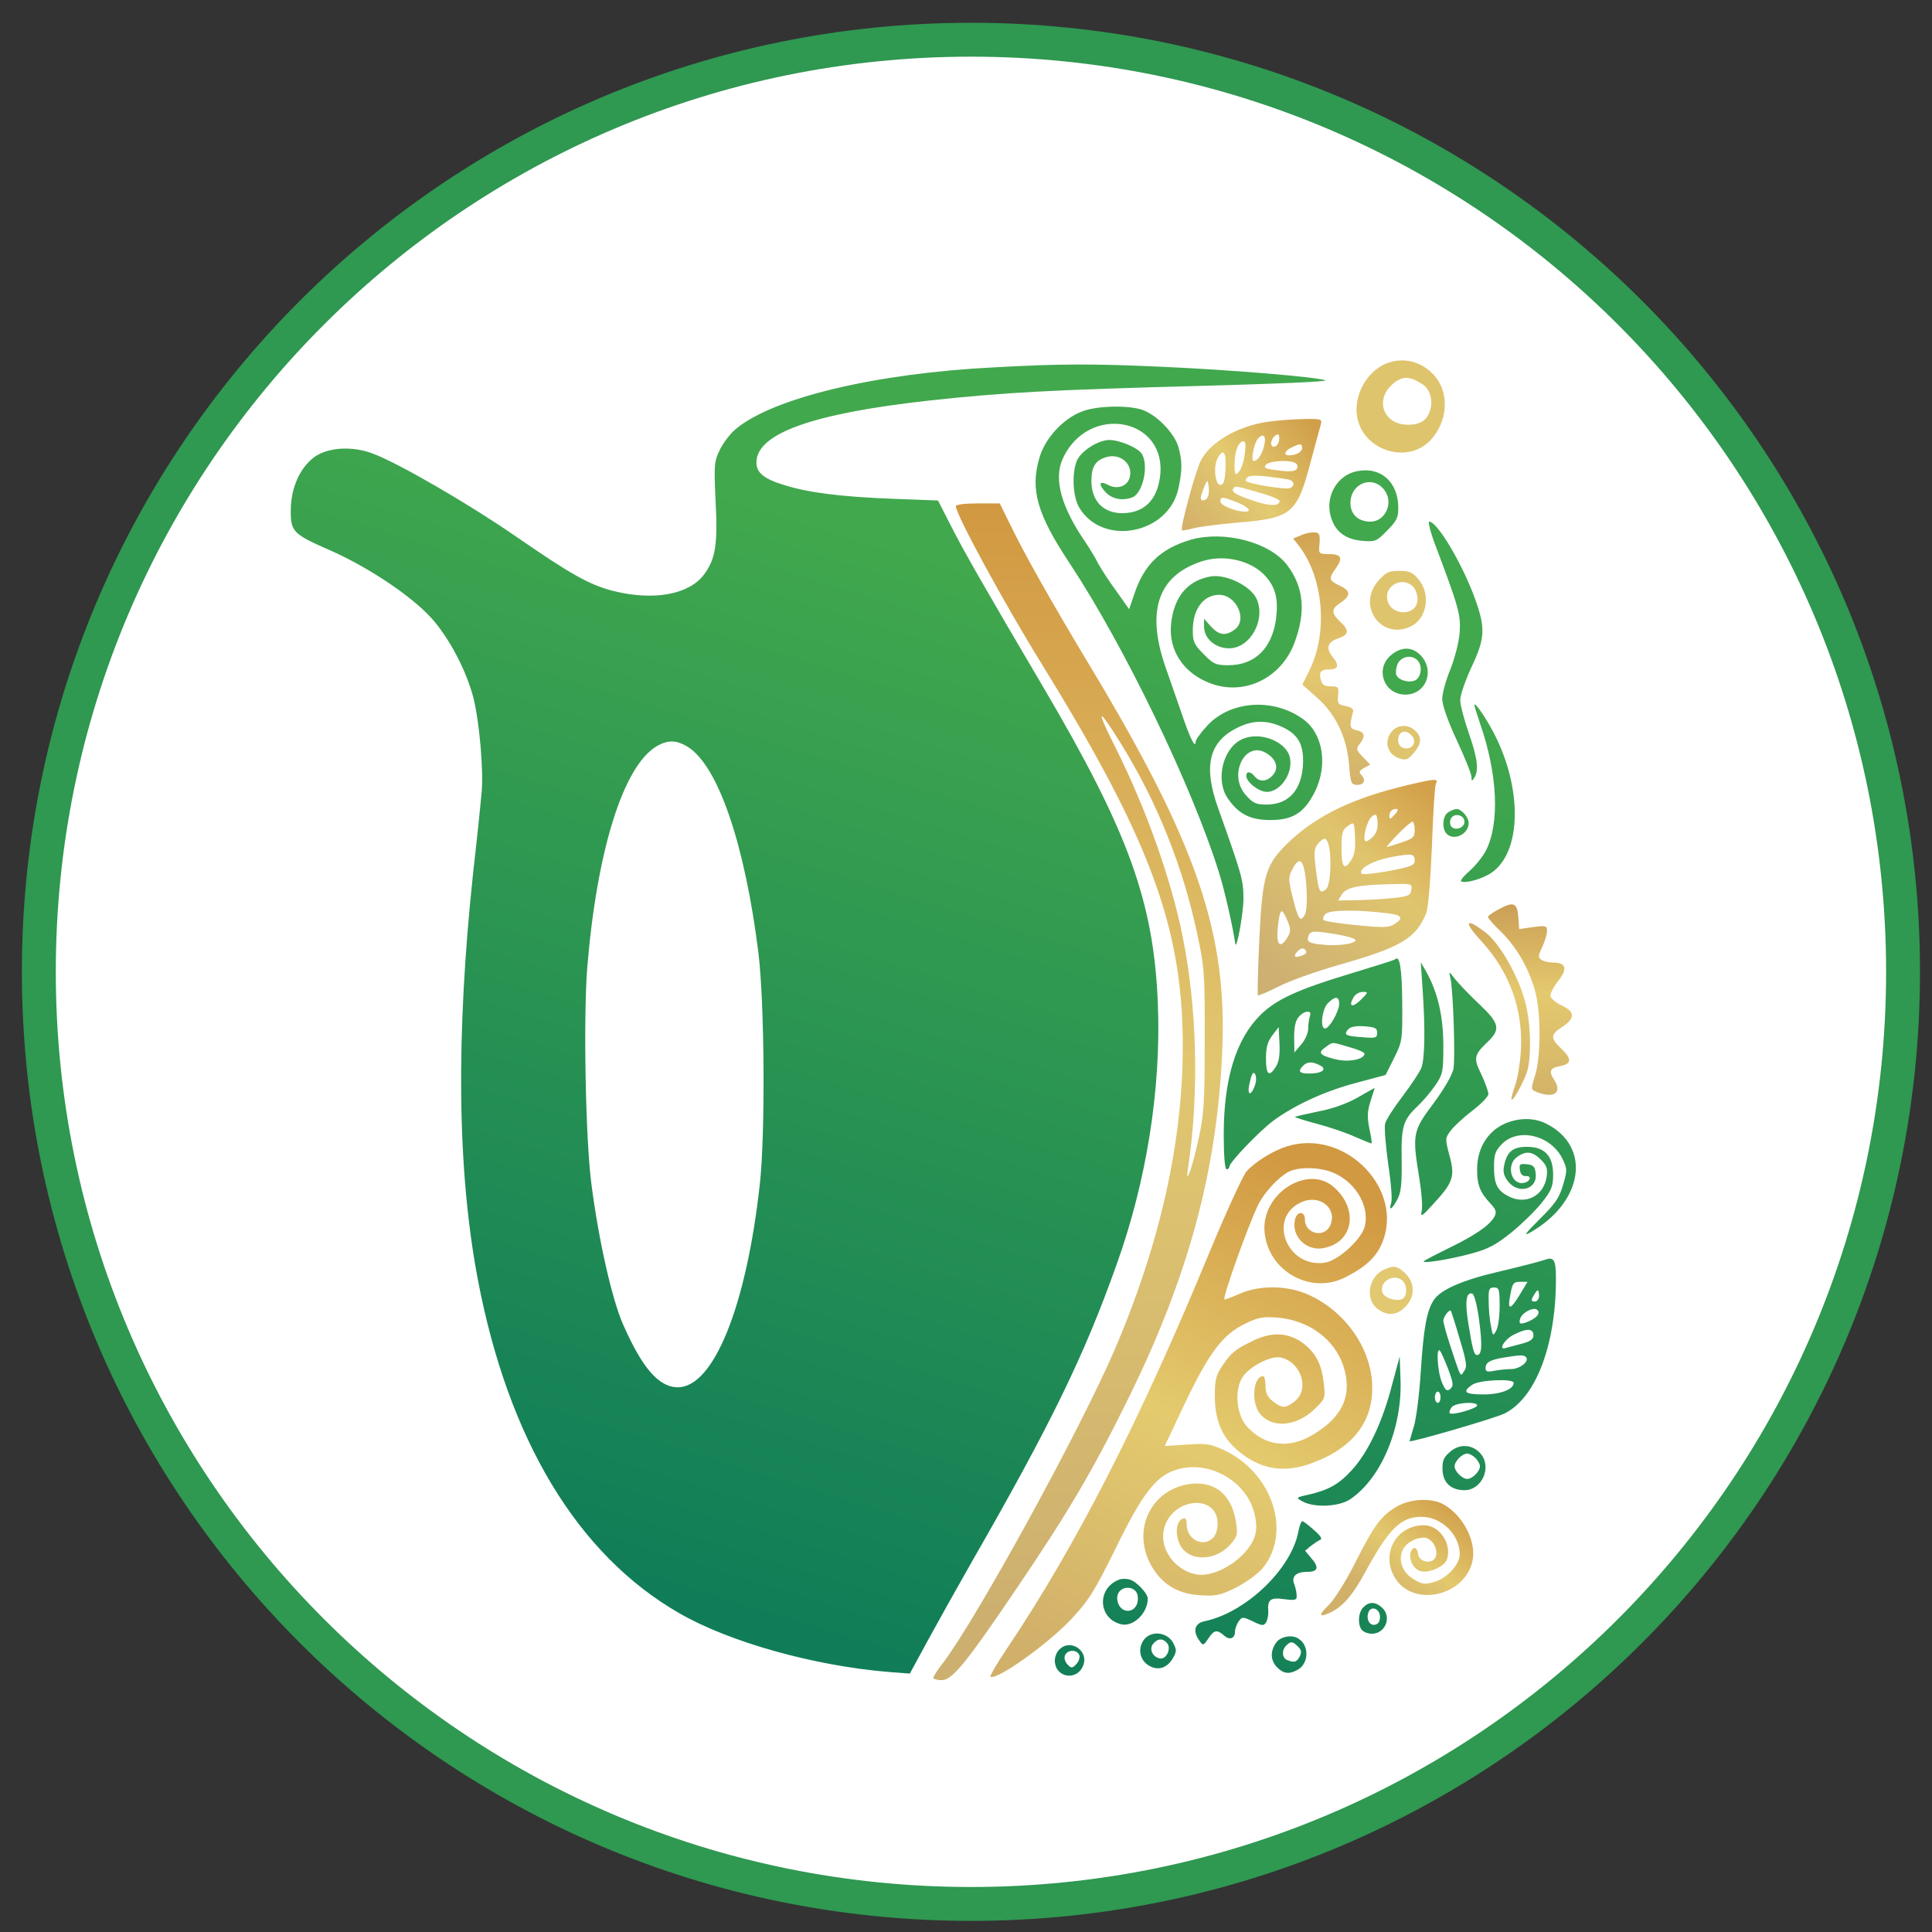 <svg width="57" height="57" viewBox="0 0 57 57" fill="none" xmlns="http://www.w3.org/2000/svg">
<rect x="0" y="0" width="57" height="57" fill="#333333" stroke="none"/>
<g clip-path="url(#clip0_4638_6988)">
<path d="M28.646 1.172C43.834 1.172 56.146 13.484 56.146 28.672C56.146 43.86 43.834 56.172 28.646 56.172C13.458 56.172 1.146 43.86 1.146 28.672C1.146 13.484 13.458 1.172 28.646 1.172Z" fill="white" stroke="#2F9851"/>
<path fill-rule="evenodd" clip-rule="evenodd" d="M31.121 48.99C31.121 48.882 31.179 48.733 31.254 48.666C31.578 48.334 32.126 48.699 31.96 49.131C31.777 49.613 31.121 49.497 31.121 48.99ZM31.752 49.098C31.827 49.023 31.868 48.899 31.843 48.832C31.777 48.658 31.486 48.666 31.42 48.84C31.387 48.915 31.42 49.032 31.495 49.106C31.603 49.223 31.636 49.223 31.752 49.098ZM29.335 10.838C25.838 11.012 22.823 11.735 21.719 12.648C21.553 12.781 21.337 13.063 21.237 13.271C21.071 13.612 21.062 13.711 21.112 14.783C21.179 16.062 21.112 16.494 20.764 16.959C20.315 17.549 19.268 17.731 18.081 17.432C17.383 17.25 16.835 16.942 15.224 15.829C13.853 14.882 11.785 13.678 11.012 13.387C10.39 13.146 9.659 13.196 9.26 13.495C8.845 13.811 8.587 14.392 8.579 15.032C8.571 15.688 8.637 15.755 9.758 16.244C10.863 16.735 12.126 17.573 12.723 18.23C13.247 18.811 13.762 19.783 13.969 20.597C14.144 21.303 14.268 22.706 14.21 23.363C14.185 23.662 14.077 24.725 13.961 25.73C13.446 30.555 13.488 34.517 14.094 37.731C14.991 42.466 17.034 45.863 20.033 47.59C21.511 48.446 24.011 49.144 26.195 49.326L26.843 49.376L27.375 48.396C27.674 47.848 28.255 46.81 28.671 46.079C30.98 42.059 31.985 40.007 32.94 37.316C33.828 34.849 34.26 32.108 34.161 29.625C34.044 26.618 33.297 24.55 30.789 20.289C29.003 17.258 28.421 16.236 28.056 15.514L27.674 14.766L26.345 14.716C24.817 14.658 23.837 14.534 23.131 14.309C22.533 14.127 22.317 13.944 22.317 13.645C22.317 12.789 23.97 12.2 27.408 11.818C29.617 11.577 31.046 11.502 35.382 11.386C37.525 11.328 39.194 11.261 39.103 11.22C38.82 11.12 36.337 10.912 34.277 10.821C32.25 10.729 31.303 10.729 29.335 10.838ZM20.29 22.034C21.187 22.59 21.976 24.907 22.375 28.105C22.558 29.608 22.582 33.462 22.416 34.949C22.018 38.545 21.054 40.929 19.999 40.929C19.435 40.929 18.945 40.356 18.38 39.069C18.056 38.33 17.666 36.61 17.45 34.949C17.275 33.62 17.209 30.065 17.325 28.554C17.607 25.115 18.38 22.623 19.36 22.025C19.692 21.826 19.95 21.826 20.29 22.034ZM31.96 12.126C31.387 12.325 30.83 12.923 30.664 13.513C30.39 14.451 30.598 15.174 31.569 16.636C33.172 19.061 35.174 23.206 35.963 25.739C36.129 26.262 36.37 27.334 36.445 27.84C36.478 28.073 36.686 26.943 36.686 26.511C36.686 25.963 36.636 25.805 35.946 23.862C35.481 22.583 35.672 21.852 36.561 21.445C36.985 21.245 37.383 21.245 37.824 21.445C38.272 21.652 38.446 21.927 38.446 22.441C38.438 23.272 38.048 23.737 37.367 23.737C37.059 23.737 36.968 23.696 36.76 23.463C36.212 22.857 36.744 21.81 37.383 22.234C37.666 22.416 37.732 22.674 37.549 22.873C37.375 23.064 37.159 23.081 37.018 22.907C36.893 22.749 36.769 22.749 36.769 22.89C36.769 23.073 37.142 23.363 37.375 23.363C37.782 23.363 38.156 22.807 38.056 22.35C37.948 21.86 37.126 21.553 36.611 21.827C36.071 22.101 35.863 23.015 36.212 23.538C36.528 24.011 36.885 24.194 37.475 24.194C38.139 24.194 38.471 23.986 38.787 23.372C39.186 22.574 39.036 21.636 38.438 21.212C37.558 20.581 36.295 20.672 35.614 21.412C35.431 21.611 35.274 21.827 35.274 21.885C35.274 22.093 35.124 21.81 34.916 21.204C34.854 21.021 34.758 20.747 34.658 20.462L34.658 20.462L34.657 20.459L34.656 20.456C34.571 20.212 34.482 19.96 34.41 19.75C33.803 18.056 34.144 17.001 35.431 16.569C36.112 16.337 36.951 16.536 37.367 17.034C37.641 17.358 37.715 17.691 37.649 18.247C37.533 19.127 37.026 19.626 36.237 19.626C35.88 19.626 35.797 19.593 35.514 19.302C35.232 19.02 35.191 18.936 35.191 18.596C35.191 17.973 35.498 17.558 35.963 17.549C36.486 17.549 36.819 18.297 36.42 18.579C36.154 18.77 35.971 18.745 35.73 18.488L35.523 18.255V18.488C35.523 18.837 35.855 19.127 36.262 19.127C36.893 19.127 37.358 18.272 37.068 17.657C36.885 17.275 36.154 16.926 35.706 17.009C35.025 17.134 34.634 17.616 34.551 18.405C34.468 19.202 34.933 19.883 35.747 20.174C36.735 20.523 37.799 20 38.189 18.97C38.538 18.039 38.463 17.317 37.973 16.669C37.458 15.996 36.121 15.647 35.141 15.921C34.235 16.187 33.745 16.661 33.455 17.558L33.313 17.973L32.931 17.433C32.715 17.142 32.483 16.777 32.4 16.627C32.325 16.47 32.151 16.187 32.018 15.988C31.312 14.958 31.087 14.144 31.345 13.554C32.093 11.868 34.485 12.325 34.219 14.102C34.119 14.784 33.729 15.141 33.097 15.141C32.541 15.132 32.2 14.775 32.2 14.185C32.2 13.787 32.309 13.596 32.608 13.496C33.031 13.347 33.438 13.679 33.33 14.086C33.264 14.343 32.965 14.451 32.699 14.31C32.433 14.169 32.392 14.277 32.616 14.518C32.807 14.725 33.114 14.784 33.405 14.675C33.712 14.559 33.895 13.762 33.696 13.405C33.604 13.222 33.039 12.981 32.732 12.981C32.4 12.981 31.893 13.305 31.769 13.596C31.619 13.97 31.652 14.651 31.835 14.966C32.524 16.137 34.476 15.764 34.767 14.41C34.883 13.862 34.883 13.612 34.767 13.189C34.642 12.757 34.086 12.2 33.654 12.076C33.197 11.951 32.392 11.976 31.96 12.126ZM39.26 15.233C39.094 14.643 39.451 14.02 40.025 13.904C40.722 13.754 41.254 14.211 41.254 14.983C41.254 15.274 41.204 15.374 40.922 15.656C40.606 15.98 40.573 15.988 40.174 15.955C39.676 15.905 39.385 15.673 39.26 15.233ZM40.431 15.39C40.88 15.39 41.129 14.817 40.839 14.452C40.49 14.003 39.842 14.261 39.842 14.842C39.842 15.175 40.074 15.39 40.431 15.39ZM42.342 16.071C43.048 17.94 43.098 18.139 43.065 18.662C43.04 18.953 42.923 19.41 42.79 19.75C42.657 20.066 42.55 20.465 42.55 20.622C42.55 20.797 42.724 21.295 42.981 21.843C43.222 22.358 43.413 22.84 43.413 22.923C43.413 23.048 43.43 23.056 43.496 22.948C43.638 22.732 43.588 22.35 43.33 21.619C43.197 21.229 43.081 20.797 43.081 20.656C43.081 20.514 43.231 20.074 43.413 19.684C43.812 18.837 43.829 18.538 43.53 17.699C43.156 16.652 42.408 15.39 42.167 15.39C42.126 15.39 42.201 15.697 42.342 16.071ZM41.462 20.493C40.83 20.493 40.556 19.737 41.038 19.33C41.337 19.073 41.669 19.073 41.918 19.339C42.342 19.796 42.068 20.493 41.462 20.493ZM41.794 20.045C41.943 19.92 41.96 19.621 41.819 19.48C41.644 19.305 41.345 19.364 41.237 19.58C41.187 19.696 41.171 19.845 41.196 19.912C41.262 20.086 41.644 20.169 41.794 20.045ZM43.496 20.797C43.496 20.823 43.571 21.063 43.663 21.337C44.186 22.832 44.252 24.286 43.837 25.1C43.745 25.274 43.538 25.532 43.372 25.681C43.197 25.831 43.081 25.972 43.106 25.997C43.197 26.08 43.729 25.939 44.003 25.748C44.892 25.142 44.925 23.264 44.069 21.62C43.845 21.188 43.505 20.69 43.496 20.797ZM42.682 24.601C42.533 24.451 42.558 24.061 42.732 23.961C42.807 23.912 42.915 23.87 42.973 23.87C43.123 23.87 43.33 24.111 43.33 24.285C43.33 24.609 42.898 24.817 42.682 24.601ZM42.824 24.393C42.948 24.518 43.206 24.418 43.206 24.244C43.206 24.028 42.873 23.97 42.799 24.169C42.766 24.252 42.782 24.352 42.824 24.393ZM39.863 28.718L39.862 28.718L39.842 28.725C38.272 29.198 37.649 29.489 37.184 29.946C36.461 30.668 36.104 31.839 36.104 33.476C36.104 34.099 36.138 34.497 36.187 34.497C36.237 34.497 36.27 34.464 36.27 34.422C36.27 34.29 37.167 33.359 37.583 33.052C38.214 32.595 39.094 32.188 40.016 31.947L40.88 31.715L41.129 31.216C41.37 30.735 41.378 30.685 41.37 29.572C41.362 28.575 41.295 28.168 41.163 28.301C41.146 28.326 40.56 28.505 39.864 28.718L39.864 28.718L39.863 28.718L39.863 28.718L39.863 28.718L39.863 28.718ZM40.157 29.489C39.908 29.738 39.775 29.705 39.925 29.439C39.975 29.339 40.099 29.265 40.199 29.265C40.373 29.265 40.373 29.273 40.157 29.489ZM39.51 29.613C39.51 29.838 39.219 30.344 39.094 30.344C38.937 30.344 39.003 29.771 39.177 29.597C39.393 29.381 39.51 29.389 39.51 29.613ZM38.646 29.979C38.621 30.054 38.596 30.22 38.596 30.344C38.596 30.477 38.505 30.685 38.388 30.818L38.189 31.05L38.181 30.602C38.181 30.294 38.222 30.104 38.322 29.995C38.488 29.805 38.721 29.796 38.646 29.979ZM40.631 30.469C40.631 30.619 40.589 30.635 40.216 30.602C39.709 30.569 39.634 30.535 39.767 30.378C39.834 30.294 39.991 30.261 40.249 30.278C40.564 30.303 40.631 30.328 40.631 30.469ZM37.641 31.474C37.441 31.79 37.35 31.715 37.35 31.225C37.35 30.893 37.4 30.726 37.541 30.544L37.724 30.303L37.749 30.793C37.765 31.125 37.732 31.333 37.641 31.474ZM39.809 30.893C40.058 30.959 40.257 31.05 40.257 31.084C40.257 31.258 39.784 31.349 39.393 31.25C38.928 31.133 38.87 31.059 39.111 30.893C39.129 30.88 39.145 30.868 39.16 30.858L39.16 30.858C39.214 30.818 39.249 30.793 39.288 30.782C39.36 30.76 39.446 30.785 39.69 30.858L39.809 30.893ZM38.945 31.432C39.169 31.549 39.003 31.673 38.621 31.673C38.33 31.673 38.28 31.607 38.447 31.441C38.571 31.316 38.721 31.316 38.945 31.432ZM37.018 32.039C36.885 32.388 36.777 32.288 36.877 31.914C36.935 31.657 36.976 31.607 37.035 31.698C37.068 31.773 37.068 31.914 37.018 32.039ZM41.935 31.503C42.035 31.237 42.051 30.374 41.976 29.261L41.918 28.389L42.084 28.679C42.417 29.277 42.583 29.983 42.583 30.855C42.583 31.628 42.566 31.703 42.342 32.026C42.209 32.218 41.985 32.483 41.835 32.624C41.395 33.04 41.337 33.222 41.353 34.219C41.362 34.925 41.337 35.174 41.229 35.382C41.063 35.689 40.963 35.747 41.046 35.482C41.079 35.39 41.038 34.875 40.955 34.336C40.88 33.796 40.839 33.264 40.864 33.156C40.888 33.04 41.129 32.674 41.387 32.334C41.644 31.993 41.893 31.619 41.935 31.503ZM42.79 28.849C42.873 29.189 42.94 31.207 42.882 31.532C42.849 31.706 42.608 32.13 42.292 32.553C41.677 33.375 41.661 33.458 41.877 34.779C41.943 35.186 41.976 35.618 41.943 35.734C41.902 35.917 41.952 35.892 42.275 35.535C42.873 34.887 42.932 34.713 42.766 34.098C42.633 33.6 42.633 33.583 42.799 33.359C42.898 33.226 43.181 32.968 43.438 32.769C43.704 32.57 43.912 32.345 43.912 32.279C43.912 32.204 43.82 31.947 43.704 31.698C43.463 31.207 43.488 31.125 43.903 30.726C44.277 30.369 44.236 30.186 43.646 29.629C43.355 29.355 43.04 29.023 42.932 28.89C42.749 28.649 42.74 28.649 42.79 28.849ZM38.878 32.795C39.285 32.72 39.717 32.57 40.041 32.388C40.315 32.23 40.556 32.097 40.556 32.097C40.562 32.091 40.531 32.188 40.486 32.326L40.486 32.326L40.486 32.326L40.44 32.471C40.34 32.786 40.332 32.944 40.398 33.285C40.448 33.517 40.481 33.717 40.465 33.733C40.456 33.742 40.249 33.658 40 33.55C39.759 33.434 39.244 33.26 38.87 33.16C38.488 33.06 38.189 32.961 38.206 32.953C38.222 32.936 38.521 32.869 38.878 32.795ZM44.568 33.087C43.962 33.27 43.579 33.81 43.579 34.499C43.579 34.965 43.663 35.172 43.97 35.505C44.144 35.687 44.161 35.762 44.086 35.903C43.945 36.152 43.538 36.435 42.757 36.817C42.367 37.008 42.035 37.182 42.01 37.207C41.927 37.29 42.74 37.166 43.413 36.983C43.912 36.85 44.136 36.725 44.593 36.36C44.908 36.102 45.307 35.712 45.49 35.48C45.772 35.122 45.822 35.006 45.822 34.657C45.822 34.101 45.573 33.835 45.05 33.835C44.634 33.835 44.46 33.976 44.377 34.383C44.335 34.574 44.368 34.691 44.493 34.857C44.8 35.247 45.365 35.089 45.307 34.624C45.29 34.425 45.241 34.367 45.05 34.35C44.842 34.325 44.817 34.35 44.842 34.516C44.858 34.641 44.917 34.699 45.016 34.699C45.207 34.682 45.149 34.865 44.958 34.898C44.584 34.973 44.427 34.367 44.759 34.134C45.025 33.943 45.216 33.968 45.465 34.217C45.639 34.392 45.664 34.483 45.631 34.724C45.54 35.288 45.016 35.554 44.51 35.297C44.169 35.122 44.078 34.931 44.078 34.416C44.078 34.051 44.119 33.951 44.319 33.744C44.809 33.262 45.755 33.495 46.096 34.184C46.237 34.483 46.246 34.524 46.113 34.965C46.005 35.338 45.88 35.521 45.423 35.97C45 36.393 44.933 36.485 45.149 36.36C46.711 35.471 46.96 33.843 45.639 33.162C45.324 32.996 44.942 32.971 44.568 33.087ZM44.285 37.502C44.883 37.361 45.457 37.211 45.573 37.17C45.847 37.07 45.905 37.161 45.905 37.734C45.905 39.678 45.315 41.231 44.402 41.696C44.136 41.837 41.578 42.577 41.586 42.519C41.586 42.513 41.613 42.421 41.652 42.292L41.652 42.291L41.653 42.29L41.653 42.289L41.711 42.095C41.785 41.862 41.877 41.123 41.918 40.45C42.001 39.18 42.093 38.673 42.3 38.357C42.508 38.042 43.164 37.759 44.285 37.502ZM44.543 38.291C44.477 38.665 44.576 38.632 44.842 38.191L45.066 37.818H44.859C44.643 37.818 44.618 37.851 44.543 38.291ZM44.144 39.254C44.202 39.155 44.244 38.831 44.244 38.532C44.244 38.042 44.227 37.984 44.078 37.984C43.937 37.984 43.912 38.033 43.92 38.374C43.92 38.598 43.945 38.922 43.986 39.105C44.036 39.421 44.053 39.429 44.144 39.254ZM45.282 38.399C45.349 38.399 45.407 38.324 45.407 38.233C45.407 38.142 45.39 38.067 45.365 38.067C45.349 38.067 45.291 38.142 45.241 38.233C45.166 38.366 45.174 38.399 45.282 38.399ZM43.58 39.977C43.721 39.977 43.737 39.678 43.638 38.947C43.58 38.507 43.496 38.191 43.438 38.166C43.256 38.108 43.214 38.407 43.322 39.055C43.447 39.828 43.488 39.977 43.58 39.977ZM45.008 39.022C45.108 38.989 45.257 38.914 45.324 38.847C45.398 38.773 45.415 38.706 45.357 38.648C45.249 38.54 44.875 38.739 44.842 38.931C44.817 39.055 44.842 39.072 45.008 39.022ZM43.197 40.45C43.289 40.334 43.272 40.176 43.065 39.504C42.94 39.063 42.815 38.69 42.807 38.673C42.757 38.623 42.583 38.847 42.583 38.964C42.583 39.022 42.674 39.362 42.79 39.711L42.846 39.88L42.846 39.88C43.018 40.403 43.069 40.556 43.113 40.554C43.132 40.553 43.149 40.526 43.174 40.487C43.181 40.476 43.189 40.463 43.197 40.45ZM44.892 39.645C45.149 39.578 45.241 39.512 45.241 39.396C45.241 39.188 45.041 39.18 44.659 39.379C44.385 39.512 44.186 39.852 44.427 39.769C44.485 39.753 44.692 39.695 44.892 39.645ZM42.782 40.982C42.89 40.891 42.882 40.816 42.732 40.409C42.633 40.151 42.525 39.902 42.483 39.852C42.367 39.72 42.408 40.467 42.541 40.783C42.641 41.024 42.691 41.057 42.782 40.982ZM44.584 40.392C44.825 40.392 45.108 40.185 45.033 40.052C44.975 39.969 44.867 39.969 44.368 40.052C43.962 40.118 43.829 40.193 43.829 40.367C43.829 40.467 43.887 40.484 44.086 40.442C44.227 40.417 44.452 40.392 44.584 40.392ZM43.77 41.14C44.269 41.14 44.659 40.99 44.659 40.799C44.659 40.666 43.638 40.708 43.43 40.858C43.131 41.065 43.214 41.14 43.77 41.14ZM42.417 41.389C42.467 41.389 42.5 41.314 42.5 41.223C42.5 41.132 42.467 41.057 42.417 41.057C42.375 41.057 42.334 41.132 42.334 41.223C42.334 41.314 42.375 41.389 42.417 41.389ZM42.774 41.696C42.849 41.763 43.58 41.555 43.58 41.464C43.58 41.339 42.94 41.381 42.832 41.514C42.774 41.588 42.749 41.663 42.774 41.696ZM41.063 40.884C40.789 41.939 40.382 42.803 39.925 43.326C39.526 43.775 39.227 43.949 38.638 44.09C38.398 44.143 38.297 44.165 38.294 44.197C38.291 44.221 38.342 44.249 38.43 44.298C38.779 44.489 39.518 44.456 39.85 44.223C40.755 43.6 41.37 42.13 41.32 40.71L41.295 40.021L41.063 40.884ZM42.558 43.35C42.55 43.093 42.599 42.985 42.79 42.827C43.065 42.586 43.447 42.611 43.688 42.894C44.02 43.292 43.721 43.965 43.206 43.965C42.807 43.965 42.566 43.741 42.558 43.35ZM43.663 43.259C43.663 43.201 43.604 43.085 43.53 43.018C43.463 42.944 43.347 42.885 43.289 42.885C43.139 42.885 42.915 43.11 42.915 43.259C42.915 43.409 43.139 43.633 43.289 43.633C43.438 43.633 43.663 43.409 43.663 43.259ZM38.305 45.188C38.098 46.292 36.76 47.571 35.548 47.829C35.24 47.887 35.182 48.128 35.39 48.41C35.498 48.56 35.506 48.551 35.648 48.344C35.814 48.086 35.905 48.07 36.113 48.252C36.279 48.402 36.437 48.344 36.437 48.128C36.437 48.053 36.486 47.92 36.544 47.837C36.644 47.696 36.669 47.696 36.968 47.837C37.234 47.97 37.284 47.97 37.35 47.87C37.392 47.804 37.425 47.654 37.417 47.538C37.392 47.189 37.483 47.123 37.89 47.181C38.222 47.222 38.264 47.206 38.255 47.073C38.255 46.982 38.222 46.84 38.189 46.749C38.089 46.517 38.231 46.375 38.563 46.375C38.895 46.375 38.928 46.242 38.671 45.952L38.505 45.752L38.671 45.611C38.77 45.536 38.895 45.453 38.953 45.428C39.02 45.404 38.953 45.296 38.762 45.138C38.604 44.997 38.455 44.88 38.422 44.88C38.388 44.88 38.339 45.022 38.305 45.188ZM33.073 47.92C32.383 47.746 32.358 46.84 33.031 46.599C33.097 46.575 33.23 46.575 33.322 46.599C33.521 46.649 33.862 47.007 33.862 47.164C33.862 47.596 33.43 48.011 33.073 47.92ZM32.965 47.206C33.031 47.654 33.571 47.621 33.571 47.164C33.571 47.007 33.513 46.915 33.388 46.865C33.147 46.782 32.923 46.957 32.965 47.206ZM40.224 47.42C40.066 47.569 40.049 47.959 40.191 48.101C40.249 48.159 40.373 48.2 40.473 48.2C40.88 48.2 41.071 47.694 40.772 47.428C40.581 47.254 40.39 47.245 40.224 47.42ZM40.714 47.702C40.714 47.835 40.664 47.918 40.564 47.935C40.407 47.968 40.299 47.769 40.373 47.569C40.448 47.361 40.714 47.461 40.714 47.702ZM33.936 49.162C33.646 49.021 33.554 48.68 33.729 48.406C33.928 48.099 34.418 48.132 34.609 48.464C34.717 48.672 34.717 48.722 34.609 48.913C34.451 49.195 34.194 49.295 33.936 49.162ZM34.219 48.929C34.402 48.971 34.568 48.639 34.435 48.481C34.31 48.331 34.161 48.331 34.02 48.498C33.895 48.647 34.003 48.888 34.219 48.929ZM37.649 48.464C37.466 48.722 37.483 48.996 37.682 49.195C37.865 49.378 38.031 49.403 38.272 49.27C38.613 49.096 38.638 48.556 38.314 48.348C38.123 48.215 37.774 48.282 37.649 48.464ZM38.297 48.581C38.397 48.68 38.405 48.747 38.347 48.871C38.255 49.037 38.189 49.062 37.981 48.979C37.824 48.921 37.807 48.689 37.948 48.547C38.081 48.414 38.139 48.423 38.297 48.581Z" fill="url(#paint0_linear_4638_6988)"/>
<path d="M40.866 10.738C40.31 10.987 39.944 11.659 40.036 12.274C40.185 13.279 41.514 13.719 42.203 12.988C42.71 12.448 42.768 11.618 42.345 11.111C41.962 10.654 41.381 10.513 40.866 10.738ZM41.962 11.335C42.178 11.468 42.278 11.776 42.203 12.066C42.12 12.39 41.921 12.531 41.539 12.531C40.825 12.531 40.55 11.817 41.074 11.344C41.356 11.086 41.589 11.086 41.962 11.335Z" fill="#DFC46E"/>
<path d="M37.394 12.445C36.506 12.578 35.717 13.035 35.426 13.592C35.268 13.907 34.811 15.585 34.87 15.643C34.886 15.66 35.027 15.635 35.185 15.593C35.343 15.544 35.933 15.469 36.506 15.419C38.117 15.286 38.267 15.162 38.673 13.608C38.806 13.127 38.931 12.645 38.964 12.537C39.014 12.363 38.997 12.354 38.449 12.363C38.134 12.371 37.66 12.404 37.394 12.445ZM37.718 13.06C37.66 13.21 37.502 13.226 37.502 13.077C37.502 12.927 37.702 12.736 37.735 12.852C37.752 12.902 37.743 12.994 37.718 13.06ZM37.303 13.118C37.245 13.392 37.112 13.6 36.987 13.6C36.896 13.6 36.987 13.11 37.104 12.952C37.261 12.769 37.361 12.844 37.303 13.118ZM36.722 13.409C36.697 13.625 36.614 13.857 36.547 13.924C36.439 14.04 36.423 14.007 36.423 13.691C36.423 13.318 36.539 13.019 36.688 13.019C36.747 13.019 36.763 13.152 36.722 13.409ZM38.416 13.218C38.416 13.334 38.242 13.434 38.034 13.434C37.859 13.434 37.893 13.301 38.109 13.201C38.358 13.077 38.416 13.085 38.416 13.218ZM36.157 13.824C36.14 14.19 36.099 14.306 36.007 14.306C35.849 14.306 35.791 13.766 35.924 13.517C36.09 13.21 36.182 13.334 36.157 13.824ZM38.225 13.666C38.283 13.7 38.3 13.774 38.258 13.833C38.217 13.907 38.059 13.924 37.727 13.882C37.336 13.833 37.27 13.808 37.345 13.716C37.444 13.592 38.059 13.559 38.225 13.666ZM38.026 14.148C38.184 14.198 38.208 14.314 38.075 14.397C37.968 14.464 36.755 14.264 36.755 14.181C36.755 14.04 36.913 14.007 37.378 14.057C37.652 14.09 37.943 14.132 38.026 14.148ZM35.642 14.646C35.592 14.779 35.426 14.804 35.426 14.688C35.426 14.646 35.468 14.505 35.526 14.373C35.617 14.148 35.625 14.148 35.658 14.331C35.675 14.439 35.667 14.58 35.642 14.646ZM37.137 14.53C37.477 14.622 37.752 14.738 37.752 14.779C37.752 14.929 37.494 14.937 37.071 14.804C36.489 14.613 36.323 14.522 36.381 14.422C36.448 14.323 36.423 14.323 37.137 14.53ZM36.481 14.813C36.821 14.946 36.954 15.095 36.738 15.095C36.464 15.095 36.007 14.912 36.007 14.804C36.007 14.646 36.049 14.646 36.481 14.813Z" fill="url(#paint1_linear_4638_6988)"/>
<path d="M28.2 14.935C28.2 15.176 29.645 17.834 30.733 19.587C33.632 24.279 34.662 26.821 34.861 29.761C35.06 32.892 34.404 36.273 32.893 39.803C31.888 42.153 28.831 47.726 27.826 49.055C27.668 49.255 27.535 49.462 27.535 49.496C27.535 49.537 27.643 49.57 27.785 49.57C28.092 49.57 28.499 49.072 29.977 46.888C31.489 44.662 32.245 43.383 33.266 41.306C35.044 37.71 35.899 34.587 36.057 31.073C36.223 27.552 35.326 24.919 32.17 19.67C30.982 17.693 30.218 16.339 29.77 15.409L29.496 14.852H28.848C28.466 14.852 28.2 14.885 28.2 14.935ZM33.075 21.945C34.13 23.648 34.894 25.542 35.318 27.535C35.534 28.532 35.55 28.723 35.542 30.675C35.542 32.519 35.526 32.851 35.359 33.615C35.168 34.487 34.961 35.044 35.052 34.454C35.384 32.236 35.318 29.728 34.886 27.602C34.537 25.891 33.806 23.839 32.901 22.037C32.311 20.866 32.386 20.832 33.075 21.945Z" fill="url(#paint2_linear_4638_6988)"/>
<path d="M38.391 15.789L38.15 15.889L38.316 16.096C39.047 17.035 39.188 18.663 38.632 19.776L38.424 20.199L38.864 20.59C39.421 21.088 39.736 21.761 39.803 22.575C39.844 23.115 39.869 23.156 40.044 23.156C40.252 23.156 40.31 23.007 40.152 22.849C40.085 22.782 40.11 22.733 40.243 22.658L40.426 22.558L40.21 22.334C40.011 22.126 40.002 22.093 40.119 21.944C40.293 21.711 40.268 21.603 40.027 21.545C39.811 21.487 39.803 21.445 39.919 21.005C39.944 20.922 39.869 20.864 39.703 20.831C39.479 20.789 39.454 20.756 39.479 20.515C39.504 20.274 39.487 20.249 39.263 20.249C39.08 20.249 39.006 20.199 38.972 20.067C38.906 19.834 38.964 19.751 39.205 19.751C39.487 19.751 39.521 19.635 39.321 19.385C39.105 19.12 39.163 18.937 39.496 18.829C39.803 18.721 39.811 18.596 39.537 18.339C39.28 18.098 39.271 17.965 39.529 17.799C39.853 17.583 39.861 17.434 39.537 17.284C39.197 17.126 39.188 17.076 39.421 16.753C39.629 16.453 39.57 16.346 39.197 16.346C38.906 16.346 38.898 16.337 38.931 16.03C38.947 15.772 38.931 15.723 38.79 15.706C38.698 15.698 38.516 15.731 38.391 15.789Z" fill="url(#paint3_linear_4638_6988)"/>
<path d="M40.667 17.132C40.011 17.88 40.767 18.918 41.647 18.47C42.104 18.229 42.212 17.523 41.855 17.099C41.68 16.883 41.581 16.842 41.282 16.842C40.974 16.842 40.891 16.883 40.667 17.132ZM41.689 17.307C41.763 17.373 41.822 17.548 41.822 17.68C41.822 18.204 40.983 18.187 40.924 17.656C40.875 17.249 41.398 17.008 41.689 17.307Z" fill="#DFC46E"/>
<path d="M41.024 21.632C40.833 21.914 40.949 22.255 41.273 22.371C41.481 22.438 41.531 22.421 41.705 22.222C41.946 21.939 41.954 21.74 41.755 21.557C41.522 21.341 41.182 21.383 41.024 21.632ZM41.655 21.707C41.797 21.873 41.697 22.081 41.489 22.081C41.298 22.081 41.199 21.898 41.273 21.707C41.331 21.549 41.522 21.549 41.655 21.707Z" fill="#DFC46E"/>
<path d="M41.531 23.161C39.961 23.535 38.914 24.025 38.092 24.781C37.336 25.487 37.245 25.769 37.154 27.721C37.112 28.602 37.096 29.341 37.112 29.366C37.129 29.382 37.403 29.266 37.718 29.108C38.034 28.942 38.831 28.66 39.496 28.469C41.34 27.945 41.772 27.688 42.079 26.94C42.137 26.791 42.203 25.985 42.245 24.988C42.278 24.05 42.328 23.219 42.361 23.136C42.436 22.962 42.395 22.962 41.531 23.161ZM41.132 24.05C41.008 24.183 40.991 24.183 40.991 24.058C40.991 23.983 41.041 23.909 41.099 23.884C41.265 23.826 41.282 23.9 41.132 24.05ZM40.526 24.665C40.451 24.748 40.351 24.822 40.301 24.822C40.177 24.822 40.318 24.208 40.476 24.091C40.6 23.992 40.617 24.017 40.642 24.241C40.659 24.407 40.617 24.565 40.526 24.665ZM39.87 25.37C39.662 25.695 39.579 25.603 39.579 25.038C39.579 24.573 39.604 24.482 39.77 24.366C39.953 24.241 39.953 24.241 39.978 24.706C39.994 25.022 39.961 25.229 39.87 25.37ZM41.738 24.482C41.738 24.698 41.697 24.739 41.348 24.856C41.132 24.93 40.941 24.988 40.916 24.988C40.891 24.988 41.041 24.822 41.24 24.615C41.439 24.407 41.639 24.241 41.672 24.241C41.705 24.241 41.738 24.349 41.738 24.482ZM39.197 24.922C39.297 25.312 39.255 26.126 39.122 26.234C38.939 26.384 38.906 26.326 38.823 25.645C38.757 25.13 38.773 25.022 38.889 24.889C39.064 24.689 39.13 24.698 39.197 24.922ZM41.738 25.404C41.738 25.528 41.614 25.578 40.983 25.695C40.567 25.769 40.202 25.811 40.177 25.777C40.044 25.653 40.501 25.387 41.041 25.288C41.672 25.171 41.738 25.18 41.738 25.404ZM38.441 25.52C38.557 25.819 38.599 26.799 38.499 26.982C38.366 27.231 38.3 27.131 38.134 26.459C38.009 25.952 38.009 25.877 38.125 25.653C38.267 25.379 38.375 25.337 38.441 25.52ZM41.639 26.251C41.614 26.417 41.547 26.45 41.115 26.492C40.841 26.525 40.36 26.55 40.044 26.558L39.479 26.567L39.596 26.375C39.737 26.176 40.086 26.101 41.099 26.085C41.647 26.068 41.664 26.076 41.639 26.251ZM38.001 27.206C38.092 27.439 38.084 27.505 37.959 27.696C37.743 28.02 37.635 27.837 37.71 27.273C37.768 26.774 37.818 26.766 38.001 27.206ZM40.974 26.949C41.365 26.998 41.414 27.09 41.14 27.264C40.983 27.372 40.808 27.372 40.036 27.297C39.537 27.248 39.089 27.181 39.056 27.148C39.014 27.115 39.039 27.032 39.105 26.965C39.23 26.841 40.052 26.832 40.974 26.949ZM39.471 27.572C39.762 27.621 39.994 27.696 39.994 27.738C39.994 27.846 39.446 27.92 39.031 27.871C38.607 27.829 38.541 27.788 38.607 27.605C38.665 27.455 38.773 27.455 39.471 27.572ZM38.532 28.053C38.557 28.095 38.524 28.153 38.449 28.178C38.225 28.269 38.142 28.236 38.25 28.103C38.366 27.962 38.466 27.945 38.532 28.053Z" fill="url(#paint4_linear_4638_6988)"/>
<path fill-rule="evenodd" clip-rule="evenodd" d="M44.87 31.013C44.944 29.792 44.537 28.663 43.682 27.741C43.167 27.184 43.242 27.06 43.823 27.508C44.255 27.832 44.82 28.837 45.011 29.61C45.169 30.233 45.185 31.246 45.044 31.645C44.928 31.977 44.637 32.492 44.595 32.442C44.579 32.425 44.62 32.243 44.695 32.043C44.77 31.844 44.845 31.379 44.87 31.013ZM43.898 27.053C43.898 27.02 44.039 26.92 44.213 26.829C44.654 26.588 44.762 26.63 44.795 27.053L44.82 27.41L45.235 27.352C45.609 27.302 45.642 27.311 45.642 27.468C45.642 27.568 45.575 27.776 45.501 27.942C45.376 28.199 45.376 28.249 45.476 28.316C45.542 28.365 45.7 28.399 45.816 28.399C46.207 28.399 46.257 28.581 45.974 28.939C45.833 29.113 45.733 29.321 45.742 29.387C45.758 29.462 45.908 29.586 46.082 29.669C46.473 29.852 46.473 30.043 46.099 30.292C45.742 30.517 45.733 30.625 46.057 30.932C46.373 31.231 46.373 31.38 46.057 31.447C45.725 31.505 45.684 31.596 45.85 31.854C46.099 32.236 45.858 32.41 45.36 32.228C45.282 32.195 45.235 32.176 45.213 32.14C45.179 32.084 45.209 31.99 45.285 31.746C45.468 31.173 45.468 29.819 45.276 29.188C45.077 28.523 44.737 27.933 44.28 27.485C44.072 27.286 43.898 27.086 43.898 27.053Z" fill="url(#paint5_linear_4638_6988)"/>
<path d="M37.959 33.824C37.56 33.949 37.037 34.273 36.78 34.555C36.68 34.663 36.182 35.743 35.683 36.947C33.648 41.881 31.747 45.61 29.678 48.683C29.404 49.09 29.205 49.439 29.221 49.464C29.371 49.605 30.916 48.509 31.622 47.753C32.129 47.205 32.295 46.939 32.918 45.677C33.723 44.024 34.13 43.509 34.77 43.343C35.658 43.102 36.68 43.65 36.971 44.522C37.054 44.78 37.087 45.037 37.046 45.22C36.929 45.868 35.924 46.566 35.293 46.449C34.645 46.325 34.188 45.668 34.346 45.087C34.595 44.173 35.924 44.065 35.924 44.954C35.924 45.112 35.866 45.303 35.791 45.369C35.501 45.668 35.011 45.419 35.011 44.979C35.011 44.821 34.977 44.771 34.894 44.805C34.712 44.871 34.662 45.22 34.795 45.535C35.019 46.067 35.825 46.092 36.29 45.577C36.497 45.344 36.522 45.27 36.472 44.946C36.364 44.14 35.883 43.708 35.169 43.775C34.006 43.891 33.391 45.07 33.931 46.125C34.238 46.715 34.72 47.022 35.393 47.064C35.866 47.097 35.991 47.072 36.464 46.84C36.755 46.69 37.104 46.441 37.245 46.275C38.125 45.212 37.544 43.443 36.099 42.778C35.708 42.595 35.575 42.579 35.011 42.62L34.363 42.662L34.944 41.432C35.658 39.929 36.074 39.373 36.713 39.065C37.112 38.866 37.245 38.841 37.693 38.874C38.607 38.949 39.363 39.506 39.629 40.286C39.911 41.142 39.629 41.79 38.748 42.321C38.042 42.753 37.336 42.67 36.805 42.105C36.481 41.765 36.406 41.034 36.655 40.635C36.863 40.311 37.511 39.979 37.801 40.054C38.399 40.203 38.64 40.992 38.2 41.341C37.926 41.557 37.826 41.557 37.552 41.341C37.394 41.217 37.336 41.092 37.336 40.884C37.336 40.727 37.303 40.602 37.27 40.602C36.971 40.602 36.904 41.366 37.17 41.707C37.519 42.147 38.242 42.089 38.765 41.59C39.097 41.275 39.105 41.258 39.056 40.818C38.997 40.261 38.831 39.929 38.458 39.639C38.026 39.315 37.544 39.281 36.987 39.547C36.439 39.813 36.331 39.896 36.057 40.303C35.874 40.577 35.841 40.718 35.841 41.2C35.841 41.881 36.049 42.388 36.489 42.77C37.154 43.351 37.876 43.484 38.723 43.16C39.969 42.695 40.567 41.873 40.476 40.735C40.393 39.721 39.687 38.725 38.698 38.243C38.059 37.919 37.187 37.894 36.556 38.177C36.331 38.276 36.14 38.351 36.124 38.334C36.066 38.276 36.846 36.092 37.129 35.527C37.311 35.17 37.718 34.73 38.017 34.572C38.325 34.414 38.972 34.431 39.371 34.614C40.036 34.913 40.434 35.652 40.252 36.225C40.127 36.599 39.487 37.172 39.122 37.246C38.001 37.454 37.37 35.959 38.374 35.477C38.914 35.22 39.454 35.627 39.255 36.133C39.097 36.54 38.499 36.416 38.499 35.976C38.499 35.726 38.267 35.726 38.208 35.976C38.084 36.466 38.541 36.922 39.047 36.823C39.944 36.657 40.094 35.652 39.33 35.004C38.582 34.381 37.295 35.17 37.303 36.241C37.328 37.437 38.615 38.227 39.687 37.687C40.276 37.388 40.584 37.105 40.758 36.715C41.472 35.112 39.695 33.276 37.959 33.824Z" fill="url(#paint6_linear_4638_6988)"/>
<path d="M40.858 37.447C40.385 37.638 40.26 38.31 40.625 38.601C40.916 38.834 41.199 38.817 41.448 38.568C41.763 38.261 41.755 37.837 41.439 37.546C41.215 37.347 41.132 37.33 40.858 37.447ZM41.389 37.795C41.531 37.937 41.514 38.269 41.365 38.327C41.182 38.402 40.85 38.294 40.791 38.144C40.667 37.82 41.132 37.538 41.389 37.795Z" fill="#E2C871"/>
<path d="M41.19 44.46C40.742 44.726 40.534 45.009 39.953 46.163C39.67 46.72 39.338 47.234 39.172 47.384C38.864 47.675 38.931 47.741 39.313 47.542C39.645 47.367 39.936 47.019 40.285 46.371C40.982 45.092 41.331 44.751 41.938 44.751C42.527 44.751 43.067 45.274 43.067 45.856C43.067 46.155 42.693 46.562 42.32 46.67C42.046 46.753 41.962 46.745 41.722 46.603C41.223 46.313 41.19 45.698 41.663 45.457C41.796 45.382 41.987 45.349 42.079 45.374C42.286 45.441 42.428 45.715 42.361 45.922C42.278 46.163 41.871 46.105 41.838 45.847C41.805 45.64 41.697 45.607 41.622 45.789C41.547 45.989 41.705 46.304 41.913 46.354C42.17 46.421 42.627 46.213 42.693 45.997C42.835 45.54 42.469 45 42.012 45C41.19 45 40.725 45.847 41.157 46.553C41.697 47.442 43.25 47.085 43.449 46.022C43.557 45.449 43.134 44.668 42.56 44.369C42.195 44.186 41.589 44.219 41.19 44.46Z" fill="url(#paint7_linear_4638_6988)"/>
</g>
<defs>
<linearGradient id="paint0_linear_4638_6988" x1="27.535" y1="49.438" x2="38.955" y2="12.348" gradientUnits="userSpaceOnUse">
<stop stop-color="#107D58"/>
<stop offset="0.817" stop-color="#41A84D"/>
</linearGradient>
<linearGradient id="paint1_linear_4638_6988" x1="34.864" y1="15.331" x2="38.584" y2="12.36" gradientUnits="userSpaceOnUse">
<stop stop-color="#D4B26A"/>
<stop offset="0.462" stop-color="#E3CA70"/>
<stop offset="1" stop-color="#D19F4B"/>
</linearGradient>
<linearGradient id="paint2_linear_4638_6988" x1="31.806" y1="49.57" x2="31.806" y2="14.852" gradientUnits="userSpaceOnUse">
<stop offset="0.056" stop-color="#CDB06F"/>
<stop offset="0.52" stop-color="#E1C770"/>
<stop offset="1" stop-color="#D19841"/>
</linearGradient>
<linearGradient id="paint3_linear_4638_6988" x1="39.288" y1="23.156" x2="39.288" y2="15.705" gradientUnits="userSpaceOnUse">
<stop stop-color="#D3B36A"/>
<stop offset="0.445" stop-color="#E4C76F"/>
<stop offset="1" stop-color="#D1A453"/>
</linearGradient>
<linearGradient id="paint4_linear_4638_6988" x1="37.543" y1="28.903" x2="42.387" y2="23.594" gradientUnits="userSpaceOnUse">
<stop stop-color="#CDB072"/>
<stop offset="0.62" stop-color="#E0C56E"/>
<stop offset="1" stop-color="#D3A14A"/>
</linearGradient>
<linearGradient id="paint5_linear_4638_6988" x1="44.857" y1="32.445" x2="44.857" y2="26.682" gradientUnits="userSpaceOnUse">
<stop stop-color="#D2B268"/>
<stop offset="0.545" stop-color="#E4C96E"/>
<stop offset="1" stop-color="#CB9F56"/>
</linearGradient>
<linearGradient id="paint6_linear_4638_6988" x1="30.923" y1="48.926" x2="38.717" y2="34.638" gradientUnits="userSpaceOnUse">
<stop stop-color="#D1B06A"/>
<stop offset="0.49" stop-color="#E4CA6E"/>
<stop offset="1" stop-color="#D19942"/>
</linearGradient>
<linearGradient id="paint7_linear_4638_6988" x1="41.222" y1="47.656" x2="43.466" y2="44.5" gradientUnits="userSpaceOnUse">
<stop stop-color="#D1B06A"/>
<stop offset="0.435" stop-color="#E3C86D"/>
<stop offset="1" stop-color="#CE9A46"/>
</linearGradient>
<clipPath id="clip0_4638_6988">
<rect width="56" height="56" fill="white" transform="translate(0.646 0.672)"/>
</clipPath>
</defs>
</svg>
